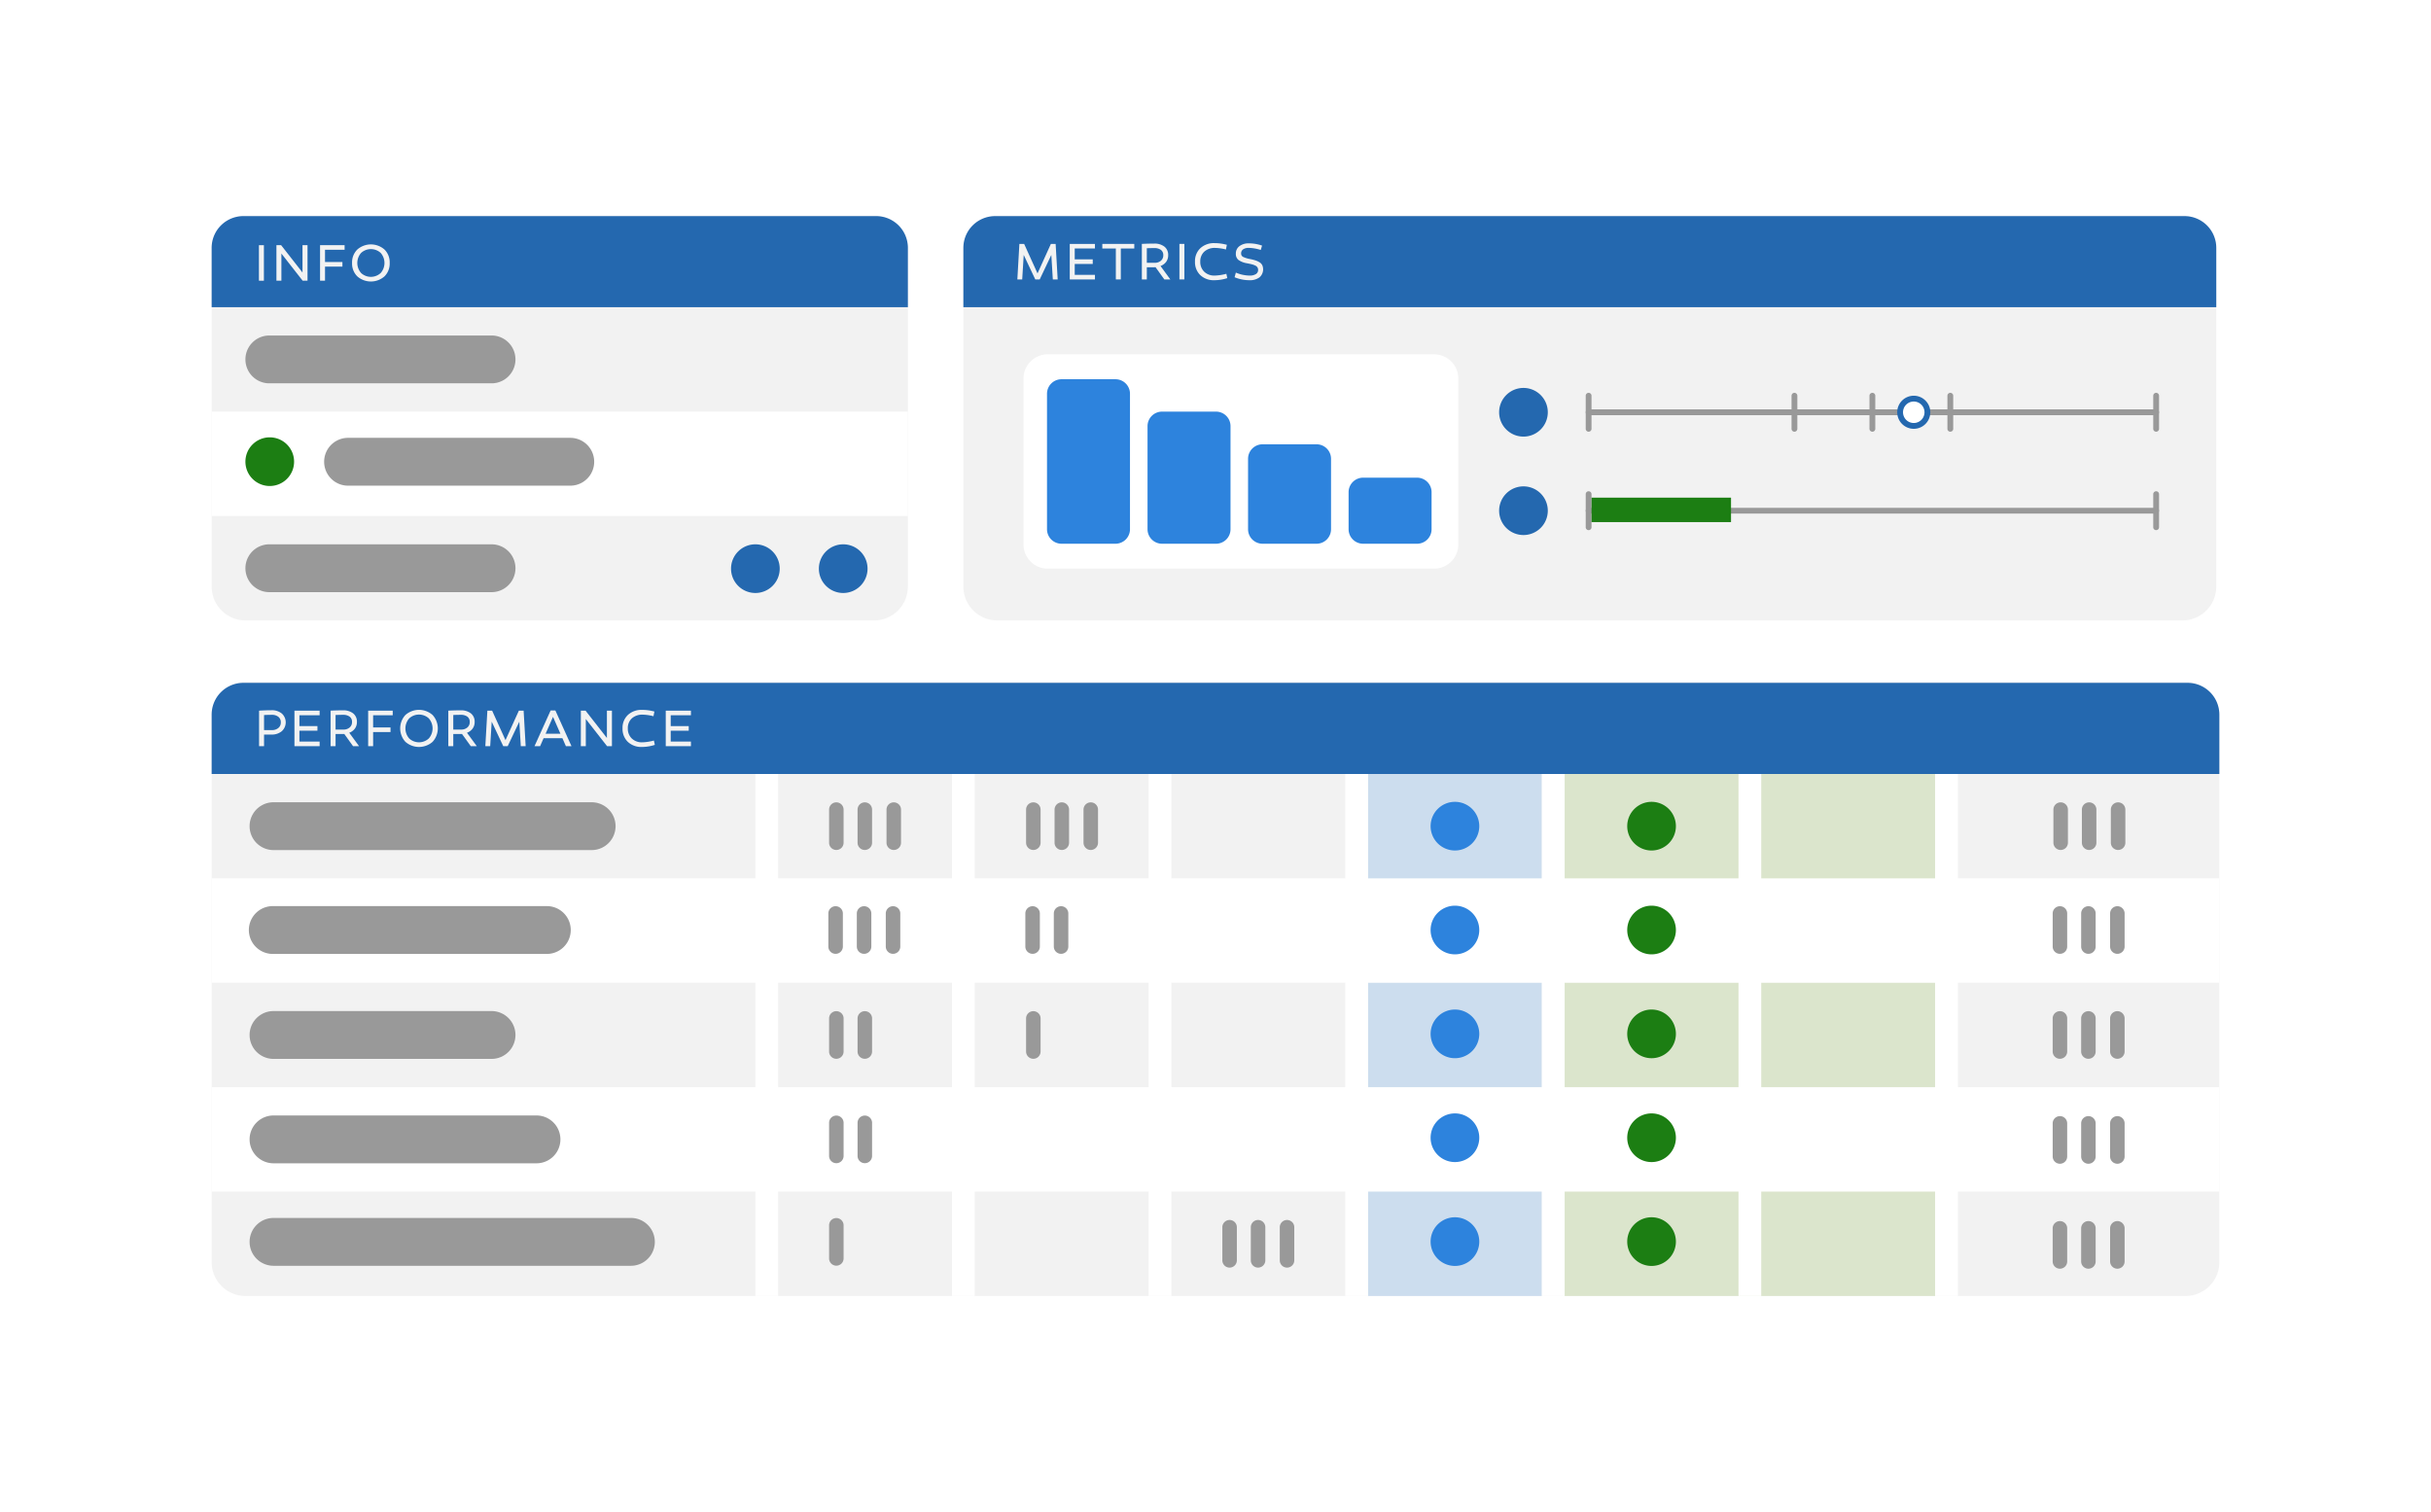 <svg xmlns="http://www.w3.org/2000/svg" xmlns:xlink="http://www.w3.org/1999/xlink" width="837.566" height="520.831" viewBox="0 0 837.566 520.831">
  <defs>
    <filter id="Path_369" x="0" y="0" width="837.566" height="520.831" filterUnits="userSpaceOnUse">
      <feOffset input="SourceAlpha"/>
      <feGaussianBlur stdDeviation="15" result="blur"/>
      <feFlood flood-color="#0d345c" flood-opacity="0.184"/>
      <feComposite operator="in" in2="blur"/>
      <feComposite in="SourceGraphic"/>
    </filter>
    <clipPath id="clip-path">
      <rect id="Rectangle_94" data-name="Rectangle 94" width="59.911" height="179.872" transform="translate(426.323 221.67)" fill="none"/>
    </clipPath>
    <clipPath id="clip-path-2">
      <rect id="Rectangle_96" data-name="Rectangle 96" width="127.656" height="179.872" transform="translate(494.068 221.67)" fill="none"/>
    </clipPath>
  </defs>
  <g id="Group_171" data-name="Group 171" transform="translate(45 45)">
    <g id="Group_172" data-name="Group 172">
      <g id="Group_169" data-name="Group 169">
        <g id="Group_173" data-name="Group 173">
          <g transform="matrix(1, 0, 0, 1, -45, -45)" filter="url(#Path_369)">
            <path id="Path_369-2" data-name="Path 369" d="M736.634,430.831H10.932A10.931,10.931,0,0,1,0,419.9V10.932A10.932,10.932,0,0,1,10.932,0h725.7a10.932,10.932,0,0,1,10.932,10.932V419.9a10.931,10.931,0,0,1-10.932,10.932" transform="translate(45 45)" fill="#fff"/>
          </g>
          <path id="Path_370" data-name="Path 370" d="M256.125,168.774H39.6A11.677,11.677,0,0,1,27.922,157.1V40.967A11.677,11.677,0,0,1,39.6,29.289H256.125A11.678,11.678,0,0,1,267.8,40.967V157.1a11.678,11.678,0,0,1-11.678,11.678" fill="#f2f2f2"/>
          <path id="Path_371" data-name="Path 371" d="M267.8,60.851H27.923V40.4A10.931,10.931,0,0,1,38.854,29.464H256.871A10.931,10.931,0,0,1,267.8,40.4Z" fill="#2468af"/>
          <rect id="Rectangle_89" data-name="Rectangle 89" width="1.71" height="12.24" transform="translate(44.211 39.481)" fill="#f2f2f2"/>
          <path id="Path_372" data-name="Path 372" d="M60.951,39.481v12.24H59.277l-7.326-9.36v9.36h-1.71V39.481h1.62l7.362,9.414V39.481Z" fill="#f2f2f2"/>
          <path id="Path_373" data-name="Path 373" d="M66.981,45.277h5.994v1.584H66.981v4.86h-1.71V39.481h8.46v1.584h-6.75Z" fill="#f2f2f2"/>
          <path id="Path_374" data-name="Path 374" d="M78.105,40.975a7.09,7.09,0,0,1,9.36,0,6.187,6.187,0,0,1,1.8,4.626,6.187,6.187,0,0,1-1.8,4.626,7.09,7.09,0,0,1-9.36,0,6.187,6.187,0,0,1-1.8-4.626,6.187,6.187,0,0,1,1.8-4.626m1.305,8.091a4.966,4.966,0,0,0,6.75,0,5.241,5.241,0,0,0,0-6.921,4.991,4.991,0,0,0-6.75,0,5.241,5.241,0,0,0,0,6.921" fill="#f2f2f2"/>
          <path id="Path_375" data-name="Path 375" d="M124.357,87.078H47.795a8.24,8.24,0,0,1,0-16.48h76.562a8.24,8.24,0,0,1,0,16.48" fill="#999"/>
          <path id="Path_376" data-name="Path 376" d="M124.357,159.027H47.795a8.24,8.24,0,1,1,0-16.48h76.562a8.24,8.24,0,1,1,0,16.48" fill="#999"/>
          <rect id="Rectangle_90" data-name="Rectangle 90" width="239.88" height="35.974" transform="translate(27.923 96.826)" fill="#fff"/>
          <path id="Path_377" data-name="Path 377" d="M151.48,122.34H74.918a8.24,8.24,0,0,1,0-16.48H151.48a8.24,8.24,0,1,1,0,16.48" fill="#999"/>
          <path id="Path_378" data-name="Path 378" d="M56.324,114.07a8.385,8.385,0,1,1-8.385-8.384,8.383,8.383,0,0,1,8.385,8.384" fill="#1c7e13"/>
          <path id="Path_379" data-name="Path 379" d="M223.639,150.932a8.385,8.385,0,1,1-8.385-8.385,8.385,8.385,0,0,1,8.385,8.385" fill="#2468af"/>
          <path id="Path_380" data-name="Path 380" d="M253.9,150.932a8.384,8.384,0,1,1-8.385-8.385,8.385,8.385,0,0,1,8.385,8.385" fill="#2468af"/>
          <path id="Path_381" data-name="Path 381" d="M706.908,168.774H298.593A11.677,11.677,0,0,1,286.916,157.1V40.967a11.677,11.677,0,0,1,11.677-11.678H706.908a11.678,11.678,0,0,1,11.678,11.678V157.1a11.678,11.678,0,0,1-11.678,11.678" fill="#f2f2f2"/>
          <path id="Path_382" data-name="Path 382" d="M718.586,60.851H286.916V40.4a10.931,10.931,0,0,1,10.932-10.932H707.654A10.931,10.931,0,0,1,718.586,40.4Z" fill="#2468af"/>
          <path id="Path_383" data-name="Path 383" d="M317.217,42.836l-4,8.442h-1.53l-3.978-8.442-.522,8.442h-1.674l.7-12.24h1.638l4.608,10.17,4.608-10.17h1.638l.7,12.24h-1.674Z" fill="#f2f2f2"/>
          <path id="Path_384" data-name="Path 384" d="M325.281,44.365h6.21v1.584h-6.21v3.744h6.966v1.584h-8.676V39.037h8.676v1.584h-6.966Z" fill="#f2f2f2"/>
          <path id="Path_385" data-name="Path 385" d="M341.157,40.622V51.278h-1.71V40.622h-4.662V39.038H345.8v1.584Z" fill="#f2f2f2"/>
          <path id="Path_386" data-name="Path 386" d="M356.151,51.277l-3.024-4.212q-.288.018-.918.018h-2.088v4.194h-1.71V39.037q2.124-.108,4.248-.108a5.476,5.476,0,0,1,3.519,1.044,3.584,3.584,0,0,1,1.3,2.97,3.761,3.761,0,0,1-.7,2.277,4.14,4.14,0,0,1-1.944,1.431l3.384,4.626Zm-6.03-5.724h2.718a3.145,3.145,0,0,0,2.124-.711,2.377,2.377,0,0,0,.828-1.9,2.16,2.16,0,0,0-.828-1.845,3.669,3.669,0,0,0-2.25-.621q-1.188,0-2.592.054Z" fill="#f2f2f2"/>
          <rect id="Rectangle_91" data-name="Rectangle 91" width="1.71" height="12.24" transform="translate(361.353 39.037)" fill="#f2f2f2"/>
          <path id="Path_387" data-name="Path 387" d="M377.7,39.343l-.324,1.62a15.563,15.563,0,0,0-3.672-.54,5.3,5.3,0,0,0-3.807,1.3,4.508,4.508,0,0,0-1.359,3.42,4.641,4.641,0,0,0,1.359,3.483,4.928,4.928,0,0,0,3.591,1.323,16.968,16.968,0,0,0,4.032-.612l.325,1.494a14.841,14.841,0,0,1-4.429.72,6.732,6.732,0,0,1-4.869-1.755,6.154,6.154,0,0,1-1.826-4.653,6.071,6.071,0,0,1,1.844-4.626,6.842,6.842,0,0,1,4.906-1.746,16.1,16.1,0,0,1,4.229.576" fill="#f2f2f2"/>
          <path id="Path_388" data-name="Path 388" d="M389.829,39.613l-.45,1.512a14.753,14.753,0,0,0-4.157-.72,3.258,3.258,0,0,0-1.909.5,1.645,1.645,0,0,0-.7,1.431,1.26,1.26,0,0,0,.694,1.188,9.678,9.678,0,0,0,2.42.738,16.779,16.779,0,0,1,1.863.477,6.472,6.472,0,0,1,1.368.639,2.443,2.443,0,0,1,.936,1,3.632,3.632,0,0,1-.99,4.212,5.587,5.587,0,0,1-3.428.963,13.546,13.546,0,0,1-5.113-1.026l.432-1.6a12.534,12.534,0,0,0,4.752,1.026,3.918,3.918,0,0,0,2.124-.5,1.625,1.625,0,0,0,.792-1.458,1.579,1.579,0,0,0-.27-.927,1.9,1.9,0,0,0-.837-.63,7.434,7.434,0,0,0-1.053-.369q-.486-.126-1.314-.288-.252-.054-.378-.072a6.912,6.912,0,0,1-2.943-1.161,2.643,2.643,0,0,1-.873-2.151,3.109,3.109,0,0,1,1.233-2.583,5.131,5.131,0,0,1,3.249-.963,13.5,13.5,0,0,1,4.554.774" fill="#f2f2f2"/>
          <path id="Path_389" data-name="Path 389" d="M449.094,150.932H315.981a8.348,8.348,0,0,1-8.348-8.348V85.429a8.348,8.348,0,0,1,8.348-8.347H449.094a8.348,8.348,0,0,1,8.348,8.347v57.155a8.348,8.348,0,0,1-8.348,8.348" fill="#fff"/>
          <path id="Path_390" data-name="Path 390" d="M339.32,142.345H320.73a5,5,0,0,1-5-5V90.668a5,5,0,0,1,5-5h18.59a5,5,0,0,1,5,5v46.677a5,5,0,0,1-5,5" fill="#2d83dd"/>
          <path id="Path_391" data-name="Path 391" d="M373.957,142.345h-18.59a5,5,0,0,1-5-5V101.826a5,5,0,0,1,5-5h18.59a5,5,0,0,1,5,5v35.519a5,5,0,0,1-5,5" fill="#2d83dd"/>
          <path id="Path_392" data-name="Path 392" d="M408.593,142.345H390a5,5,0,0,1-5-5v-24.26a5,5,0,0,1,5-5h18.59a5,5,0,0,1,5,5v24.26a5,5,0,0,1-5,5" fill="#2d83dd"/>
          <path id="Path_393" data-name="Path 393" d="M443.23,142.345H424.64a5,5,0,0,1-5-5v-12.76a5,5,0,0,1,5-5h18.59a5,5,0,0,1,5,5v12.76a5,5,0,0,1-5,5" fill="#2d83dd"/>
          <line id="Line_53" data-name="Line 53" x1="195.534" transform="translate(502.335 97.048)" fill="#666"/>
          <path id="Line_54" data-name="Line 54" d="M195.534,1H0A1,1,0,0,1-1,0,1,1,0,0,1,0-1H195.534a1,1,0,0,1,1,1A1,1,0,0,1,195.534,1Z" transform="translate(502.335 97.048)" fill="#999"/>
          <line id="Line_55" data-name="Line 55" y2="11.397" transform="translate(502.335 91.349)" fill="#666"/>
          <path id="Line_56" data-name="Line 56" d="M0,12.4a1,1,0,0,1-1-1V0A1,1,0,0,1,0-1,1,1,0,0,1,1,0V11.4A1,1,0,0,1,0,12.4Z" transform="translate(502.335 91.349)" fill="#999"/>
          <line id="Line_57" data-name="Line 57" y2="11.397" transform="translate(697.869 91.349)" fill="#666"/>
          <path id="Line_58" data-name="Line 58" d="M0,12.4a1,1,0,0,1-1-1V0A1,1,0,0,1,0-1,1,1,0,0,1,1,0V11.4A1,1,0,0,1,0,12.4Z" transform="translate(697.869 91.349)" fill="#999"/>
          <line id="Line_59" data-name="Line 59" y2="11.397" transform="translate(600.102 91.349)" fill="#666"/>
          <path id="Line_60" data-name="Line 60" d="M0,12.4a1,1,0,0,1-1-1V0A1,1,0,0,1,0-1,1,1,0,0,1,1,0V11.4A1,1,0,0,1,0,12.4Z" transform="translate(600.102 91.349)" fill="#999"/>
          <line id="Line_61" data-name="Line 61" y2="11.397" transform="translate(573.249 91.349)" fill="#666"/>
          <path id="Line_62" data-name="Line 62" d="M0,12.4a1,1,0,0,1-1-1V0A1,1,0,0,1,0-1,1,1,0,0,1,1,0V11.4A1,1,0,0,1,0,12.4Z" transform="translate(573.249 91.349)" fill="#999"/>
          <line id="Line_63" data-name="Line 63" y2="11.397" transform="translate(626.954 91.349)" fill="#666"/>
          <path id="Line_64" data-name="Line 64" d="M0,12.4a1,1,0,0,1-1-1V0A1,1,0,0,1,0-1,1,1,0,0,1,1,0V11.4A1,1,0,0,1,0,12.4Z" transform="translate(626.954 91.349)" fill="#999"/>
          <path id="Path_394" data-name="Path 394" d="M614.359,101.747a4.7,4.7,0,1,1,4.7-4.7,4.7,4.7,0,0,1-4.7,4.7" fill="#fff"/>
          <path id="Path_395" data-name="Path 395" d="M614.359,93.349a3.7,3.7,0,1,1-3.7,3.7,3.7,3.7,0,0,1,3.7-3.7m0-2a5.7,5.7,0,1,0,5.7,5.7,5.7,5.7,0,0,0-5.7-5.7" fill="#2468af"/>
          <line id="Line_65" data-name="Line 65" x1="195.534" transform="translate(502.335 130.965)" fill="#666"/>
          <path id="Line_66" data-name="Line 66" d="M195.534,1H0A1,1,0,0,1-1,0,1,1,0,0,1,0-1H195.534a1,1,0,0,1,1,1A1,1,0,0,1,195.534,1Z" transform="translate(502.335 130.965)" fill="#999"/>
          <line id="Line_67" data-name="Line 67" y2="11.397" transform="translate(502.335 125.266)" fill="#666"/>
          <path id="Line_68" data-name="Line 68" d="M0,12.4a1,1,0,0,1-1-1V0A1,1,0,0,1,0-1,1,1,0,0,1,1,0V11.4A1,1,0,0,1,0,12.4Z" transform="translate(502.335 125.266)" fill="#999"/>
          <line id="Line_69" data-name="Line 69" y2="11.397" transform="translate(697.869 125.266)" fill="#666"/>
          <path id="Line_70" data-name="Line 70" d="M0,12.4a1,1,0,0,1-1-1V0A1,1,0,0,1,0-1,1,1,0,0,1,1,0V11.4A1,1,0,0,1,0,12.4Z" transform="translate(697.869 125.266)" fill="#999"/>
          <rect id="Rectangle_92" data-name="Rectangle 92" width="48.054" height="8.424" transform="translate(503.345 126.467)" fill="#1c7e13"/>
          <path id="Path_396" data-name="Path 396" d="M488.272,97.048a8.385,8.385,0,1,1-8.385-8.385,8.385,8.385,0,0,1,8.385,8.385" fill="#2468af"/>
          <path id="Path_397" data-name="Path 397" d="M488.272,130.965a8.385,8.385,0,1,1-8.385-8.385,8.384,8.384,0,0,1,8.385,8.385" fill="#2468af"/>
          <path id="Path_398" data-name="Path 398" d="M707.966,401.542H39.6a11.678,11.678,0,0,1-11.678-11.678V201.628A11.679,11.679,0,0,1,39.6,189.95H707.966a11.679,11.679,0,0,1,11.678,11.678V389.864a11.678,11.678,0,0,1-11.678,11.678" fill="#f2f2f2"/>
          <g id="Group_164" data-name="Group 164" opacity="0.19">
            <g id="Group_163" data-name="Group 163">
              <g id="Group_162" data-name="Group 162" clip-path="url(#clip-path)">
                <rect id="Rectangle_93" data-name="Rectangle 93" width="59.912" height="179.872" transform="translate(426.322 221.67)" fill="#2d83dd"/>
              </g>
            </g>
          </g>
          <g id="Group_167" data-name="Group 167" opacity="0.19">
            <g id="Group_166" data-name="Group 166">
              <g id="Group_165" data-name="Group 165" clip-path="url(#clip-path-2)">
                <path id="Path_582" data-name="Path 582" d="M0,0H127.657V179.872H0Z" transform="translate(494.067 221.67)" fill="#7aae28"/>
              </g>
            </g>
          </g>
          <rect id="Rectangle_97" data-name="Rectangle 97" width="691.721" height="35.974" transform="translate(27.923 257.645)" fill="#fff"/>
          <rect id="Rectangle_98" data-name="Rectangle 98" width="691.721" height="35.974" transform="translate(27.923 329.594)" fill="#fff"/>
          <rect id="Rectangle_99" data-name="Rectangle 99" width="7.833" height="179.872" transform="translate(215.255 221.67)" fill="#fff"/>
          <rect id="Rectangle_100" data-name="Rectangle 100" width="7.833" height="179.872" transform="translate(283 221.67)" fill="#fff"/>
          <rect id="Rectangle_101" data-name="Rectangle 101" width="7.833" height="179.872" transform="translate(350.745 221.67)" fill="#fff"/>
          <rect id="Rectangle_102" data-name="Rectangle 102" width="7.833" height="179.872" transform="translate(418.49 221.67)" fill="#fff"/>
          <rect id="Rectangle_103" data-name="Rectangle 103" width="7.833" height="179.872" transform="translate(486.235 221.67)" fill="#fff"/>
          <rect id="Rectangle_104" data-name="Rectangle 104" width="7.833" height="179.872" transform="translate(553.98 221.67)" fill="#fff"/>
          <rect id="Rectangle_105" data-name="Rectangle 105" width="7.833" height="179.872" transform="translate(621.725 221.67)" fill="#fff"/>
          <path id="Path_399" data-name="Path 399" d="M158.845,247.9H49.235a8.24,8.24,0,1,1,0-16.48h109.61a8.24,8.24,0,1,1,0,16.48" fill="#999"/>
          <path id="Path_400" data-name="Path 400" d="M143.407,283.682H48.981a8.24,8.24,0,0,1,0-16.48h94.426a8.24,8.24,0,1,1,0,16.48" fill="#999"/>
          <path id="Path_401" data-name="Path 401" d="M124.357,319.846H49.235a8.24,8.24,0,0,1,0-16.48h75.122a8.24,8.24,0,0,1,0,16.48" fill="#999"/>
          <path id="Path_402" data-name="Path 402" d="M139.845,355.82H49.234a8.24,8.24,0,0,1,0-16.48h90.611a8.24,8.24,0,1,1,0,16.48" fill="#999"/>
          <path id="Path_403" data-name="Path 403" d="M172.372,391.13H49.235a8.24,8.24,0,0,1,0-16.48H172.372a8.24,8.24,0,1,1,0,16.48" fill="#999"/>
          <path id="Path_404" data-name="Path 404" d="M532.408,239.657a8.385,8.385,0,1,1-8.385-8.385,8.385,8.385,0,0,1,8.385,8.385" fill="#1c7e13"/>
          <path id="Path_405" data-name="Path 405" d="M532.408,275.442a8.385,8.385,0,1,1-8.385-8.385,8.385,8.385,0,0,1,8.385,8.385" fill="#1c7e13"/>
          <path id="Path_406" data-name="Path 406" d="M532.408,311.227a8.385,8.385,0,1,1-8.385-8.385,8.385,8.385,0,0,1,8.385,8.385" fill="#1c7e13"/>
          <path id="Path_407" data-name="Path 407" d="M532.408,347.012a8.385,8.385,0,1,1-8.385-8.385,8.385,8.385,0,0,1,8.385,8.385" fill="#1c7e13"/>
          <path id="Path_408" data-name="Path 408" d="M532.408,382.8a8.385,8.385,0,1,1-8.385-8.385,8.385,8.385,0,0,1,8.385,8.385" fill="#1c7e13"/>
          <path id="Path_409" data-name="Path 409" d="M464.663,239.657a8.384,8.384,0,1,1-8.385-8.385,8.385,8.385,0,0,1,8.385,8.385" fill="#2d83dd"/>
          <path id="Path_410" data-name="Path 410" d="M464.663,275.442a8.384,8.384,0,1,1-8.385-8.385,8.385,8.385,0,0,1,8.385,8.385" fill="#2d83dd"/>
          <path id="Path_411" data-name="Path 411" d="M464.663,311.227a8.384,8.384,0,1,1-8.385-8.385,8.385,8.385,0,0,1,8.385,8.385" fill="#2d83dd"/>
          <path id="Path_412" data-name="Path 412" d="M464.663,347.012a8.384,8.384,0,1,1-8.385-8.385,8.385,8.385,0,0,1,8.385,8.385" fill="#2d83dd"/>
          <path id="Path_413" data-name="Path 413" d="M464.663,382.8a8.384,8.384,0,1,1-8.385-8.385,8.385,8.385,0,0,1,8.385,8.385" fill="#2d83dd"/>
          <line id="Line_71" data-name="Line 71" y2="11.41" transform="translate(243.15 233.952)" fill="#666"/>
          <path id="Line_72" data-name="Line 72" d="M0,13.91a2.5,2.5,0,0,1-2.5-2.5V0A2.5,2.5,0,0,1,0-2.5,2.5,2.5,0,0,1,2.5,0V11.41A2.5,2.5,0,0,1,0,13.91Z" transform="translate(243.15 233.952)" fill="#999"/>
          <line id="Line_73" data-name="Line 73" y2="11.41" transform="translate(252.96 233.952)" fill="#666"/>
          <path id="Line_74" data-name="Line 74" d="M0,13.91a2.5,2.5,0,0,1-2.5-2.5V0A2.5,2.5,0,0,1,0-2.5,2.5,2.5,0,0,1,2.5,0V11.41A2.5,2.5,0,0,1,0,13.91Z" transform="translate(252.96 233.952)" fill="#999"/>
          <line id="Line_75" data-name="Line 75" y2="11.41" transform="translate(262.936 233.952)" fill="#666"/>
          <path id="Line_76" data-name="Line 76" d="M0,13.91a2.5,2.5,0,0,1-2.5-2.5V0A2.5,2.5,0,0,1,0-2.5,2.5,2.5,0,0,1,2.5,0V11.41A2.5,2.5,0,0,1,0,13.91Z" transform="translate(262.936 233.952)" fill="#999"/>
          <line id="Line_77" data-name="Line 77" y2="11.41" transform="translate(242.896 269.737)" fill="#666"/>
          <path id="Line_78" data-name="Line 78" d="M0,13.91a2.5,2.5,0,0,1-2.5-2.5V0A2.5,2.5,0,0,1,0-2.5,2.5,2.5,0,0,1,2.5,0V11.41A2.5,2.5,0,0,1,0,13.91Z" transform="translate(242.896 269.737)" fill="#999"/>
          <line id="Line_79" data-name="Line 79" y2="11.41" transform="translate(252.706 269.737)" fill="#666"/>
          <path id="Line_80" data-name="Line 80" d="M0,13.91a2.5,2.5,0,0,1-2.5-2.5V0A2.5,2.5,0,0,1,0-2.5,2.5,2.5,0,0,1,2.5,0V11.41A2.5,2.5,0,0,1,0,13.91Z" transform="translate(252.706 269.737)" fill="#999"/>
          <line id="Line_81" data-name="Line 81" y2="11.41" transform="translate(262.683 269.737)" fill="#666"/>
          <path id="Line_82" data-name="Line 82" d="M0,13.91a2.5,2.5,0,0,1-2.5-2.5V0A2.5,2.5,0,0,1,0-2.5,2.5,2.5,0,0,1,2.5,0V11.41A2.5,2.5,0,0,1,0,13.91Z" transform="translate(262.683 269.737)" fill="#999"/>
          <line id="Line_83" data-name="Line 83" y2="11.41" transform="translate(664.974 233.952)" fill="#666"/>
          <path id="Line_84" data-name="Line 84" d="M0,13.91a2.5,2.5,0,0,1-2.5-2.5V0A2.5,2.5,0,0,1,0-2.5,2.5,2.5,0,0,1,2.5,0V11.41A2.5,2.5,0,0,1,0,13.91Z" transform="translate(664.974 233.952)" fill="#999"/>
          <line id="Line_85" data-name="Line 85" y2="11.41" transform="translate(674.784 233.952)" fill="#666"/>
          <path id="Line_86" data-name="Line 86" d="M0,13.91a2.5,2.5,0,0,1-2.5-2.5V0A2.5,2.5,0,0,1,0-2.5,2.5,2.5,0,0,1,2.5,0V11.41A2.5,2.5,0,0,1,0,13.91Z" transform="translate(674.784 233.952)" fill="#999"/>
          <line id="Line_87" data-name="Line 87" y2="11.41" transform="translate(684.761 233.952)" fill="#666"/>
          <path id="Line_88" data-name="Line 88" d="M0,13.91a2.5,2.5,0,0,1-2.5-2.5V0A2.5,2.5,0,0,1,0-2.5,2.5,2.5,0,0,1,2.5,0V11.41A2.5,2.5,0,0,1,0,13.91Z" transform="translate(684.761 233.952)" fill="#999"/>
          <line id="Line_89" data-name="Line 89" y2="11.41" transform="translate(664.721 269.737)" fill="#666"/>
          <path id="Line_90" data-name="Line 90" d="M0,13.91a2.5,2.5,0,0,1-2.5-2.5V0A2.5,2.5,0,0,1,0-2.5,2.5,2.5,0,0,1,2.5,0V11.41A2.5,2.5,0,0,1,0,13.91Z" transform="translate(664.721 269.737)" fill="#999"/>
          <line id="Line_91" data-name="Line 91" y2="11.41" transform="translate(674.531 269.737)" fill="#666"/>
          <path id="Line_92" data-name="Line 92" d="M0,13.91a2.5,2.5,0,0,1-2.5-2.5V0A2.5,2.5,0,0,1,0-2.5,2.5,2.5,0,0,1,2.5,0V11.41A2.5,2.5,0,0,1,0,13.91Z" transform="translate(674.531 269.737)" fill="#999"/>
          <line id="Line_93" data-name="Line 93" y2="11.41" transform="translate(684.507 269.737)" fill="#666"/>
          <path id="Line_94" data-name="Line 94" d="M0,13.91a2.5,2.5,0,0,1-2.5-2.5V0A2.5,2.5,0,0,1,0-2.5,2.5,2.5,0,0,1,2.5,0V11.41A2.5,2.5,0,0,1,0,13.91Z" transform="translate(684.507 269.737)" fill="#999"/>
          <line id="Line_95" data-name="Line 95" y2="11.41" transform="translate(664.721 305.901)" fill="#666"/>
          <path id="Line_96" data-name="Line 96" d="M0,13.91a2.5,2.5,0,0,1-2.5-2.5V0A2.5,2.5,0,0,1,0-2.5,2.5,2.5,0,0,1,2.5,0V11.41A2.5,2.5,0,0,1,0,13.91Z" transform="translate(664.721 305.901)" fill="#999"/>
          <line id="Line_97" data-name="Line 97" y2="11.41" transform="translate(674.531 305.901)" fill="#666"/>
          <path id="Line_98" data-name="Line 98" d="M0,13.91a2.5,2.5,0,0,1-2.5-2.5V0A2.5,2.5,0,0,1,0-2.5,2.5,2.5,0,0,1,2.5,0V11.41A2.5,2.5,0,0,1,0,13.91Z" transform="translate(674.531 305.901)" fill="#999"/>
          <line id="Line_99" data-name="Line 99" y2="11.41" transform="translate(684.507 305.901)" fill="#666"/>
          <path id="Line_100" data-name="Line 100" d="M0,13.91a2.5,2.5,0,0,1-2.5-2.5V0A2.5,2.5,0,0,1,0-2.5,2.5,2.5,0,0,1,2.5,0V11.41A2.5,2.5,0,0,1,0,13.91Z" transform="translate(684.507 305.901)" fill="#999"/>
          <line id="Line_101" data-name="Line 101" y2="11.41" transform="translate(664.721 342.065)" fill="#666"/>
          <path id="Line_102" data-name="Line 102" d="M0,13.91a2.5,2.5,0,0,1-2.5-2.5V0A2.5,2.5,0,0,1,0-2.5,2.5,2.5,0,0,1,2.5,0V11.41A2.5,2.5,0,0,1,0,13.91Z" transform="translate(664.721 342.065)" fill="#999"/>
          <line id="Line_103" data-name="Line 103" y2="11.41" transform="translate(674.531 342.065)" fill="#666"/>
          <path id="Line_104" data-name="Line 104" d="M0,13.91a2.5,2.5,0,0,1-2.5-2.5V0A2.5,2.5,0,0,1,0-2.5,2.5,2.5,0,0,1,2.5,0V11.41A2.5,2.5,0,0,1,0,13.91Z" transform="translate(674.531 342.065)" fill="#999"/>
          <line id="Line_105" data-name="Line 105" y2="11.41" transform="translate(684.507 342.065)" fill="#666"/>
          <path id="Line_106" data-name="Line 106" d="M0,13.91a2.5,2.5,0,0,1-2.5-2.5V0A2.5,2.5,0,0,1,0-2.5,2.5,2.5,0,0,1,2.5,0V11.41A2.5,2.5,0,0,1,0,13.91Z" transform="translate(684.507 342.065)" fill="#999"/>
          <line id="Line_107" data-name="Line 107" y2="11.41" transform="translate(664.721 378.229)" fill="#666"/>
          <path id="Line_108" data-name="Line 108" d="M0,13.91a2.5,2.5,0,0,1-2.5-2.5V0A2.5,2.5,0,0,1,0-2.5,2.5,2.5,0,0,1,2.5,0V11.41A2.5,2.5,0,0,1,0,13.91Z" transform="translate(664.721 378.229)" fill="#999"/>
          <line id="Line_109" data-name="Line 109" y2="11.41" transform="translate(674.531 378.229)" fill="#666"/>
          <path id="Line_110" data-name="Line 110" d="M0,13.91a2.5,2.5,0,0,1-2.5-2.5V0A2.5,2.5,0,0,1,0-2.5,2.5,2.5,0,0,1,2.5,0V11.41A2.5,2.5,0,0,1,0,13.91Z" transform="translate(674.531 378.229)" fill="#999"/>
          <line id="Line_111" data-name="Line 111" y2="11.41" transform="translate(684.507 378.229)" fill="#666"/>
          <path id="Line_112" data-name="Line 112" d="M0,13.91a2.5,2.5,0,0,1-2.5-2.5V0A2.5,2.5,0,0,1,0-2.5,2.5,2.5,0,0,1,2.5,0V11.41A2.5,2.5,0,0,1,0,13.91Z" transform="translate(684.507 378.229)" fill="#999"/>
          <line id="Line_113" data-name="Line 113" y2="11.41" transform="translate(378.64 377.85)" fill="#666"/>
          <path id="Line_114" data-name="Line 114" d="M0,13.91a2.5,2.5,0,0,1-2.5-2.5V0A2.5,2.5,0,0,1,0-2.5,2.5,2.5,0,0,1,2.5,0V11.41A2.5,2.5,0,0,1,0,13.91Z" transform="translate(378.64 377.85)" fill="#999"/>
          <line id="Line_115" data-name="Line 115" y2="11.41" transform="translate(388.45 377.85)" fill="#666"/>
          <path id="Line_116" data-name="Line 116" d="M0,13.91a2.5,2.5,0,0,1-2.5-2.5V0A2.5,2.5,0,0,1,0-2.5,2.5,2.5,0,0,1,2.5,0V11.41A2.5,2.5,0,0,1,0,13.91Z" transform="translate(388.45 377.85)" fill="#999"/>
          <line id="Line_117" data-name="Line 117" y2="11.41" transform="translate(398.427 377.85)" fill="#666"/>
          <path id="Line_118" data-name="Line 118" d="M0,13.91a2.5,2.5,0,0,1-2.5-2.5V0A2.5,2.5,0,0,1,0-2.5,2.5,2.5,0,0,1,2.5,0V11.41A2.5,2.5,0,0,1,0,13.91Z" transform="translate(398.427 377.85)" fill="#999"/>
          <line id="Line_119" data-name="Line 119" y2="11.41" transform="translate(243.15 305.901)" fill="#666"/>
          <path id="Line_120" data-name="Line 120" d="M0,13.91a2.5,2.5,0,0,1-2.5-2.5V0A2.5,2.5,0,0,1,0-2.5,2.5,2.5,0,0,1,2.5,0V11.41A2.5,2.5,0,0,1,0,13.91Z" transform="translate(243.15 305.901)" fill="#999"/>
          <line id="Line_121" data-name="Line 121" y2="11.41" transform="translate(252.96 305.901)" fill="#666"/>
          <path id="Line_122" data-name="Line 122" d="M0,13.91a2.5,2.5,0,0,1-2.5-2.5V0A2.5,2.5,0,0,1,0-2.5,2.5,2.5,0,0,1,2.5,0V11.41A2.5,2.5,0,0,1,0,13.91Z" transform="translate(252.96 305.901)" fill="#999"/>
          <line id="Line_123" data-name="Line 123" y2="11.41" transform="translate(243.15 341.875)" fill="#666"/>
          <path id="Line_124" data-name="Line 124" d="M0,13.91a2.5,2.5,0,0,1-2.5-2.5V0A2.5,2.5,0,0,1,0-2.5,2.5,2.5,0,0,1,2.5,0V11.41A2.5,2.5,0,0,1,0,13.91Z" transform="translate(243.15 341.875)" fill="#999"/>
          <line id="Line_125" data-name="Line 125" y2="11.41" transform="translate(252.96 341.875)" fill="#666"/>
          <path id="Line_126" data-name="Line 126" d="M0,13.91a2.5,2.5,0,0,1-2.5-2.5V0A2.5,2.5,0,0,1,0-2.5,2.5,2.5,0,0,1,2.5,0V11.41A2.5,2.5,0,0,1,0,13.91Z" transform="translate(252.96 341.875)" fill="#999"/>
          <line id="Line_127" data-name="Line 127" y2="11.41" transform="translate(311.022 233.952)" fill="#666"/>
          <path id="Line_128" data-name="Line 128" d="M0,13.91a2.5,2.5,0,0,1-2.5-2.5V0A2.5,2.5,0,0,1,0-2.5,2.5,2.5,0,0,1,2.5,0V11.41A2.5,2.5,0,0,1,0,13.91Z" transform="translate(311.022 233.952)" fill="#999"/>
          <line id="Line_129" data-name="Line 129" y2="11.41" transform="translate(320.832 233.952)" fill="#666"/>
          <path id="Line_130" data-name="Line 130" d="M0,13.91a2.5,2.5,0,0,1-2.5-2.5V0A2.5,2.5,0,0,1,0-2.5,2.5,2.5,0,0,1,2.5,0V11.41A2.5,2.5,0,0,1,0,13.91Z" transform="translate(320.832 233.952)" fill="#999"/>
          <line id="Line_131" data-name="Line 131" y2="11.41" transform="translate(330.808 233.952)" fill="#666"/>
          <path id="Line_132" data-name="Line 132" d="M0,13.91a2.5,2.5,0,0,1-2.5-2.5V0A2.5,2.5,0,0,1,0-2.5,2.5,2.5,0,0,1,2.5,0V11.41A2.5,2.5,0,0,1,0,13.91Z" transform="translate(330.808 233.952)" fill="#999"/>
          <line id="Line_133" data-name="Line 133" y2="11.41" transform="translate(310.768 269.737)" fill="#666"/>
          <path id="Line_134" data-name="Line 134" d="M0,13.91a2.5,2.5,0,0,1-2.5-2.5V0A2.5,2.5,0,0,1,0-2.5,2.5,2.5,0,0,1,2.5,0V11.41A2.5,2.5,0,0,1,0,13.91Z" transform="translate(310.768 269.737)" fill="#999"/>
          <line id="Line_135" data-name="Line 135" y2="11.41" transform="translate(320.578 269.737)" fill="#666"/>
          <path id="Line_136" data-name="Line 136" d="M0,13.91a2.5,2.5,0,0,1-2.5-2.5V0A2.5,2.5,0,0,1,0-2.5,2.5,2.5,0,0,1,2.5,0V11.41A2.5,2.5,0,0,1,0,13.91Z" transform="translate(320.578 269.737)" fill="#999"/>
          <line id="Line_137" data-name="Line 137" y2="11.41" transform="translate(311.022 305.901)" fill="#666"/>
          <path id="Line_138" data-name="Line 138" d="M0,13.91a2.5,2.5,0,0,1-2.5-2.5V0A2.5,2.5,0,0,1,0-2.5,2.5,2.5,0,0,1,2.5,0V11.41A2.5,2.5,0,0,1,0,13.91Z" transform="translate(311.022 305.901)" fill="#999"/>
          <line id="Line_139" data-name="Line 139" y2="11.41" transform="translate(243.15 377.185)" fill="#666"/>
          <path id="Line_140" data-name="Line 140" d="M0,13.91a2.5,2.5,0,0,1-2.5-2.5V0A2.5,2.5,0,0,1,0-2.5,2.5,2.5,0,0,1,2.5,0V11.41A2.5,2.5,0,0,1,0,13.91Z" transform="translate(243.15 377.185)" fill="#999"/>
          <path id="Path_414" data-name="Path 414" d="M719.644,221.67H27.923V201.215a10.931,10.931,0,0,1,10.932-10.932H708.712a10.931,10.931,0,0,1,10.932,10.932Z" fill="#2468af"/>
          <path id="Path_415" data-name="Path 415" d="M48.51,199.713a5.422,5.422,0,0,1,3.573,1.125,4.105,4.105,0,0,1-.009,6.111A5.345,5.345,0,0,1,48.51,208.1H45.972v4h-1.71v-12.24q2.52-.144,4.248-.144m-2.538,6.84H48.69a3.3,3.3,0,0,0,2.205-.721,2.387,2.387,0,0,0,.855-1.925,2.335,2.335,0,0,0-.846-1.926,3.412,3.412,0,0,0-2.214-.684q-1.44,0-2.718.071Z" fill="#f2f2f2"/>
          <path id="Path_416" data-name="Path 416" d="M58.159,205.184h6.21v1.584h-6.21v3.744h6.966V212.1H56.448v-12.24h8.676v1.584H58.159Z" fill="#f2f2f2"/>
          <path id="Path_417" data-name="Path 417" d="M76.644,212.1l-3.024-4.212q-.288.017-.918.017H70.614v4.2H68.9V199.856q2.124-.108,4.248-.108a5.481,5.481,0,0,1,3.519,1.044,3.584,3.584,0,0,1,1.305,2.971,3.758,3.758,0,0,1-.7,2.276,4.142,4.142,0,0,1-1.944,1.432l3.384,4.626Zm-6.03-5.725h2.718a3.14,3.14,0,0,0,2.124-.711,2.375,2.375,0,0,0,.828-1.9,2.161,2.161,0,0,0-.828-1.846,3.675,3.675,0,0,0-2.25-.62q-1.188,0-2.592.054Z" fill="#f2f2f2"/>
          <path id="Path_418" data-name="Path 418" d="M83.556,205.652H89.55v1.584H83.556v4.86h-1.71v-12.24h8.46v1.584h-6.75Z" fill="#f2f2f2"/>
          <path id="Path_419" data-name="Path 419" d="M94.68,201.35a7.093,7.093,0,0,1,9.36,0,6.844,6.844,0,0,1,0,9.252,7.09,7.09,0,0,1-9.36,0,6.844,6.844,0,0,1,0-9.252m1.305,8.091a4.966,4.966,0,0,0,6.75,0,5.241,5.241,0,0,0,0-6.921,4.991,4.991,0,0,0-6.75,0,5.241,5.241,0,0,0,0,6.921" fill="#f2f2f2"/>
          <path id="Path_420" data-name="Path 420" d="M117.2,212.1l-3.024-4.212q-.288.017-.918.017h-2.088v4.2h-1.71V199.856q2.124-.108,4.248-.108a5.481,5.481,0,0,1,3.519,1.044,3.584,3.584,0,0,1,1.305,2.971,3.758,3.758,0,0,1-.7,2.276,4.142,4.142,0,0,1-1.944,1.432l3.384,4.626Zm-6.03-5.725h2.718a3.14,3.14,0,0,0,2.124-.711,2.375,2.375,0,0,0,.828-1.9,2.161,2.161,0,0,0-.828-1.846,3.675,3.675,0,0,0-2.25-.62q-1.188,0-2.592.054Z" fill="#f2f2f2"/>
          <path id="Path_421" data-name="Path 421" d="M133.919,203.654l-4,8.442h-1.53l-3.978-8.442-.522,8.442h-1.674l.7-12.24h1.638l4.608,10.17,4.608-10.17h1.638l.7,12.24h-1.674Z" fill="#f2f2f2"/>
          <path id="Path_422" data-name="Path 422" d="M142.29,209.343l-1.206,2.754h-1.926l5.562-12.313h1.62L151.9,212.1h-1.926l-1.206-2.754ZM145.53,202l-2.556,5.814h5.112Z" fill="#f2f2f2"/>
          <path id="Path_423" data-name="Path 423" d="M165.833,199.856V212.1h-1.674l-7.326-9.36v9.36h-1.71v-12.24h1.62l7.362,9.414v-9.414Z" fill="#f2f2f2"/>
          <path id="Path_424" data-name="Path 424" d="M180.468,200.162l-.324,1.62a15.616,15.616,0,0,0-3.672-.54,5.3,5.3,0,0,0-3.807,1.3,4.509,4.509,0,0,0-1.359,3.42,4.641,4.641,0,0,0,1.359,3.483,4.929,4.929,0,0,0,3.591,1.324,16.977,16.977,0,0,0,4.032-.613l.324,1.494a14.829,14.829,0,0,1-4.428.72,6.732,6.732,0,0,1-4.869-1.755,6.153,6.153,0,0,1-1.827-4.653,6.073,6.073,0,0,1,1.845-4.626,6.845,6.845,0,0,1,4.905-1.745,16.1,16.1,0,0,1,4.23.575" fill="#f2f2f2"/>
          <path id="Path_425" data-name="Path 425" d="M186.083,205.184h6.21v1.584h-6.21v3.744h6.966V212.1h-8.676v-12.24h8.676v1.584h-6.966Z" fill="#f2f2f2"/>
        </g>
      </g>
    </g>
  </g>
</svg>
